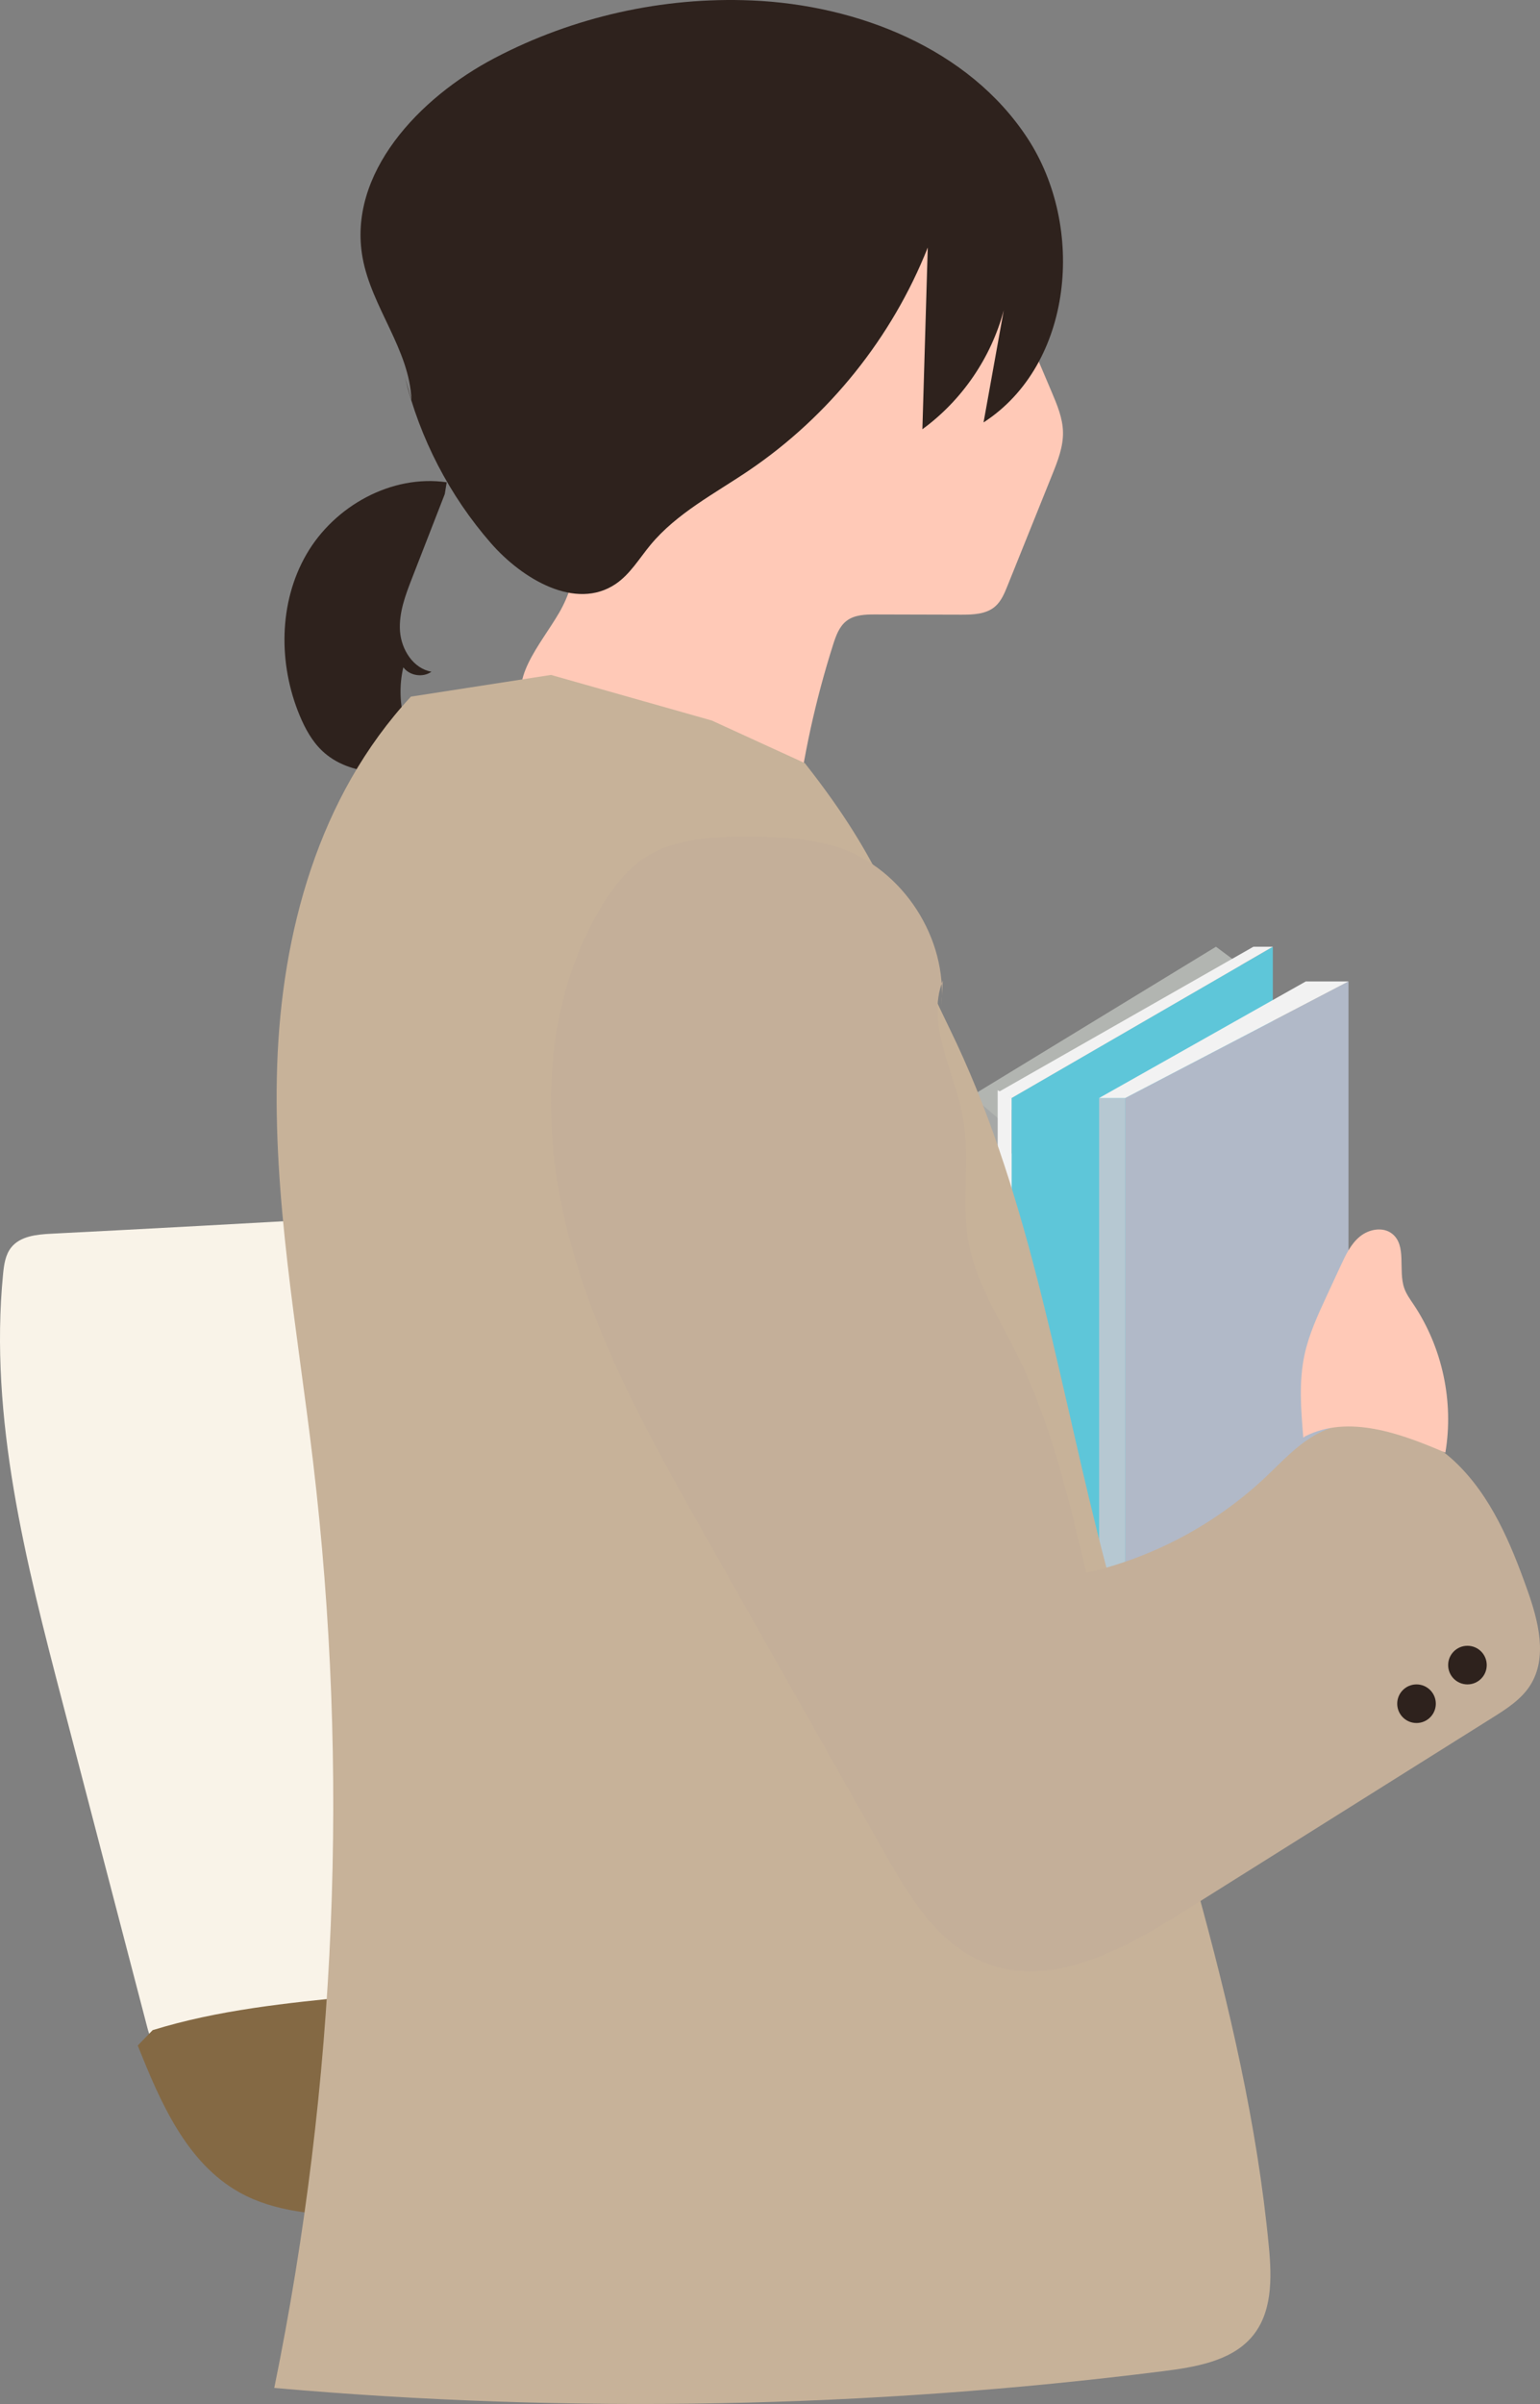 <?xml version="1.0" encoding="UTF-8"?><svg id="_レイヤー_2" xmlns="http://www.w3.org/2000/svg" viewBox="0 0 332.852 519.246"><rect x="0" y="0" width="332.852" height="519.246" fill="#808080" stroke="none"/><defs><style>.cls-1{fill:#2e221d;}.cls-2{fill:#846944;}.cls-3{fill:#ffc9b7;}.cls-4{fill:#b6c8d2;}.cls-5{fill:#c4af99;}.cls-6{fill:#b1b9c8;}.cls-7{fill:#a6a8a7;}.cls-8{fill:#b2b5b1;}.cls-9{fill:#c7b299;}.cls-10{fill:#f2f2f2;}.cls-11{fill:#f9f3e8;}.cls-12{fill:#5ec6d9;}</style></defs><g id="_レイヤー2"><g id="human1"><g id="move-human1_asset-item"><path class="cls-11" d="M250.257,239.029c-35.406,14.751-74.455,17.654-112.731,20.134-42.136,2.731-84.291,5.169-126.461,7.313-3.149.16-6.701.516-8.656,2.989-1.261,1.594-1.55,3.728-1.748,5.751-3.035,31.117,4.928,62.14,12.823,92.392,6.107,23.4,12.214,46.8,18.322,70.2.486,1.861,1.138,3.936,2.856,4.801,1.063.535,2.315.477,3.503.406,64.984-3.892,129.81-10.405,194.27-19.516,8.741-1.236,18.168-2.864,24.251-9.261,4.779-5.026,6.594-12.113,7.981-18.908,10.234-50.15,6.724-102.125-.727-152.764-.556-3.78-1.47-8.068-4.793-9.953s-8.717,1.978-6.506,5.094"/><path class="cls-2" d="M29.773,441.82c4.87,12.211,10.525,25.345,22.01,31.742,7.628,4.249,16.702,4.822,25.43,5.072,51.298,1.471,102.813-4.92,152.196-18.881,6.03-1.705,12.239-3.636,16.911-7.812,7.677-6.862,9.44-18.006,10.736-28.221.308-2.432.482-5.267-1.303-6.946-1.301-1.224-3.241-1.41-5.026-1.486-9.678-.408-19.356.549-28.995,1.506-48.314,4.792-96.628,9.584-144.942,14.376-14.757,1.464-29.632,2.951-43.799,7.331"/><path class="cls-3" d="M208.766,41.007c6.186,14.566,12.372,29.132,18.558,43.698,1.17,2.754,2.358,5.592,2.429,8.584.076,3.217-1.146,6.306-2.348,9.29-3.22,7.994-6.439,15.988-9.659,23.981-.659,1.636-1.365,3.339-2.711,4.479-1.956,1.656-4.757,1.732-7.32,1.726-6.137-.016-12.273-.031-18.41-.047-2.202-.006-4.583.046-6.332,1.385-1.581,1.212-2.294,3.217-2.899,5.115-3.811,11.959-6.504,24.275-8.033,36.733-.192,1.565-.476,3.326-1.767,4.23-1.56,1.092-3.693.353-5.433-.422-15.407-6.862-30.579-14.252-45.48-22.154-1.938-1.028-3.939-2.121-5.235-3.891-4.724-6.449,2.707-14.453,6.727-21.362,8.741-15.024.551-33.825.429-51.206-.149-21.095,13.324-41.66,32.722-49.95s43.573-3.811,58.715,10.877"/><path class="cls-1" d="M88.93,86.402c-.391-10.886-8.615-20.007-10.56-30.725-3.3-18.191,12.186-34.566,28.561-43.149C123.915,3.624,143.267-.711,162.426.095c23.033.969,46.937,10.424,59.606,29.684,12.669,19.26,9.911,48.945-9.449,61.462,1.456-8.081,2.912-16.161,4.368-24.242-2.713,10.235-9.033,19.476-17.588,25.715.387-13.083.773-26.166,1.16-39.249-7.695,19.413-21.343,36.419-38.629,48.134-7.404,5.018-15.612,9.225-21.316,16.115-2.415,2.917-4.391,6.321-7.533,8.435-8.599,5.785-20.138-1.039-26.953-8.846-8.915-10.212-15.338-22.585-18.558-35.754"/><path class="cls-1" d="M96.131,106.721l-7.046,18.087c-1.445,3.708-2.914,7.57-2.627,11.54s2.878,8.072,6.802,8.735c-1.846,1.337-4.738.885-6.088-.952-1.838,7.807.614,16.486,6.266,22.177-8.273.983-17.742,1.598-23.797-4.124-2.207-2.086-3.693-4.821-4.863-7.623-4.643-11.12-4.573-24.429,1.47-34.855,6.043-10.426,18.38-17.265,30.306-15.537"/><polygon class="cls-8" points="268.704 208.866 262.817 204.488 210.014 236.683 215.562 241.64 268.704 208.866"/><polygon class="cls-7" points="215.822 325.133 210.014 323.096 210.014 236.683 215.822 241.64 215.822 325.133"/><polygon class="cls-12" points="275.108 204.488 275.108 326.622 218.64 349.763 218.64 237.165 275.108 204.488"/><polygon class="cls-10" points="275.108 204.488 270.912 204.488 215.634 235.97 218.64 237.165 275.108 204.488"/><polygon class="cls-6" points="291.463 211.988 243.209 237.165 243.209 348.585 291.463 327.694 291.463 211.988"/><polygon class="cls-4" points="243.209 237.165 237.562 237.165 237.562 341.086 243.209 348.585 243.209 237.165"/><polygon class="cls-10" points="291.463 211.988 282.223 211.988 237.562 237.165 243.209 237.165 291.463 211.988"/><polygon class="cls-10" points="215.634 349.763 218.64 349.763 218.64 237.165 215.634 235.478 215.634 349.763"/><path class="cls-9" d="M88.813,150.466c-20.011,21.585-27.949,51.09-28.908,79.714-.96,28.623,4.376,57.051,7.755,85.512,7.905,66.586,5.069,134.292-8.381,200.087,63.921,5.621,128.519,4.404,192.149-3.622,6.875-.867,14.371-2.128,18.87-7.094,4.76-5.254,4.606-12.917,3.953-19.792-5.016-52.752-24.332-103.228-37.193-154.791-9.117-36.552-15.162-74.229-31.832-108.343-12.168-24.901-13.938-35.288-31.279-57.311l-20.108-9.201-34.752-9.844-30.273,4.686Z"/><path class="cls-5" d="M203.456,217.281c1.405-14.583-8.242-29.505-22.116-34.211-6.232-2.114-12.932-2.306-19.512-2.334-7.817-.033-16.124.283-22.622,4.628-3.808,2.546-6.664,6.285-9.053,10.193-12.675,20.734-13.432,47.029-7.444,70.581,5.988,23.552,18.083,45.02,30.049,66.172,12.77,22.572,25.54,45.145,38.31,67.717,5.443,9.621,11.639,19.919,21.924,23.971,14.138,5.57,29.595-2.804,42.467-10.88,22.375-14.038,44.75-28.076,67.125-42.114,3.046-1.911,6.192-3.919,8.129-6.949,3.856-6.03,1.784-13.945-.615-20.689-3.581-10.067-7.857-20.297-15.623-27.635s-19.897-11.05-29.421-6.207c-4.451,2.264-7.868,6.082-11.501,9.508-10.785,10.169-24.32,17.392-38.771,20.691-3.811-16.191-7.68-32.549-15.088-47.441-3.865-7.769-8.73-15.255-10.323-23.785-1.646-8.814.364-17.992-1.189-26.822-1.778-10.109-8.131-20.344-4.411-29.911"/><path class="cls-3" d="M281.691,310.518c-.5-5.984-.994-12.072.275-17.941.946-4.376,2.842-8.479,4.724-12.542,1.036-2.237,2.072-4.473,3.109-6.71,1.056-2.28,2.173-4.64,4.115-6.235s4.964-2.174,6.947-.632c3.273,2.544,1.286,7.865,2.652,11.779.451,1.292,1.274,2.413,2.035,3.551,6.206,9.282,8.709,20.969,6.848,31.979-9.668-4.161-20.921-8.285-30.311-3.528"/><circle class="cls-1" cx="317.169" cy="359.65" r="4.171"/><circle class="cls-1" cx="306.162" cy="367.991" r="4.171"/></g></g></g></svg>